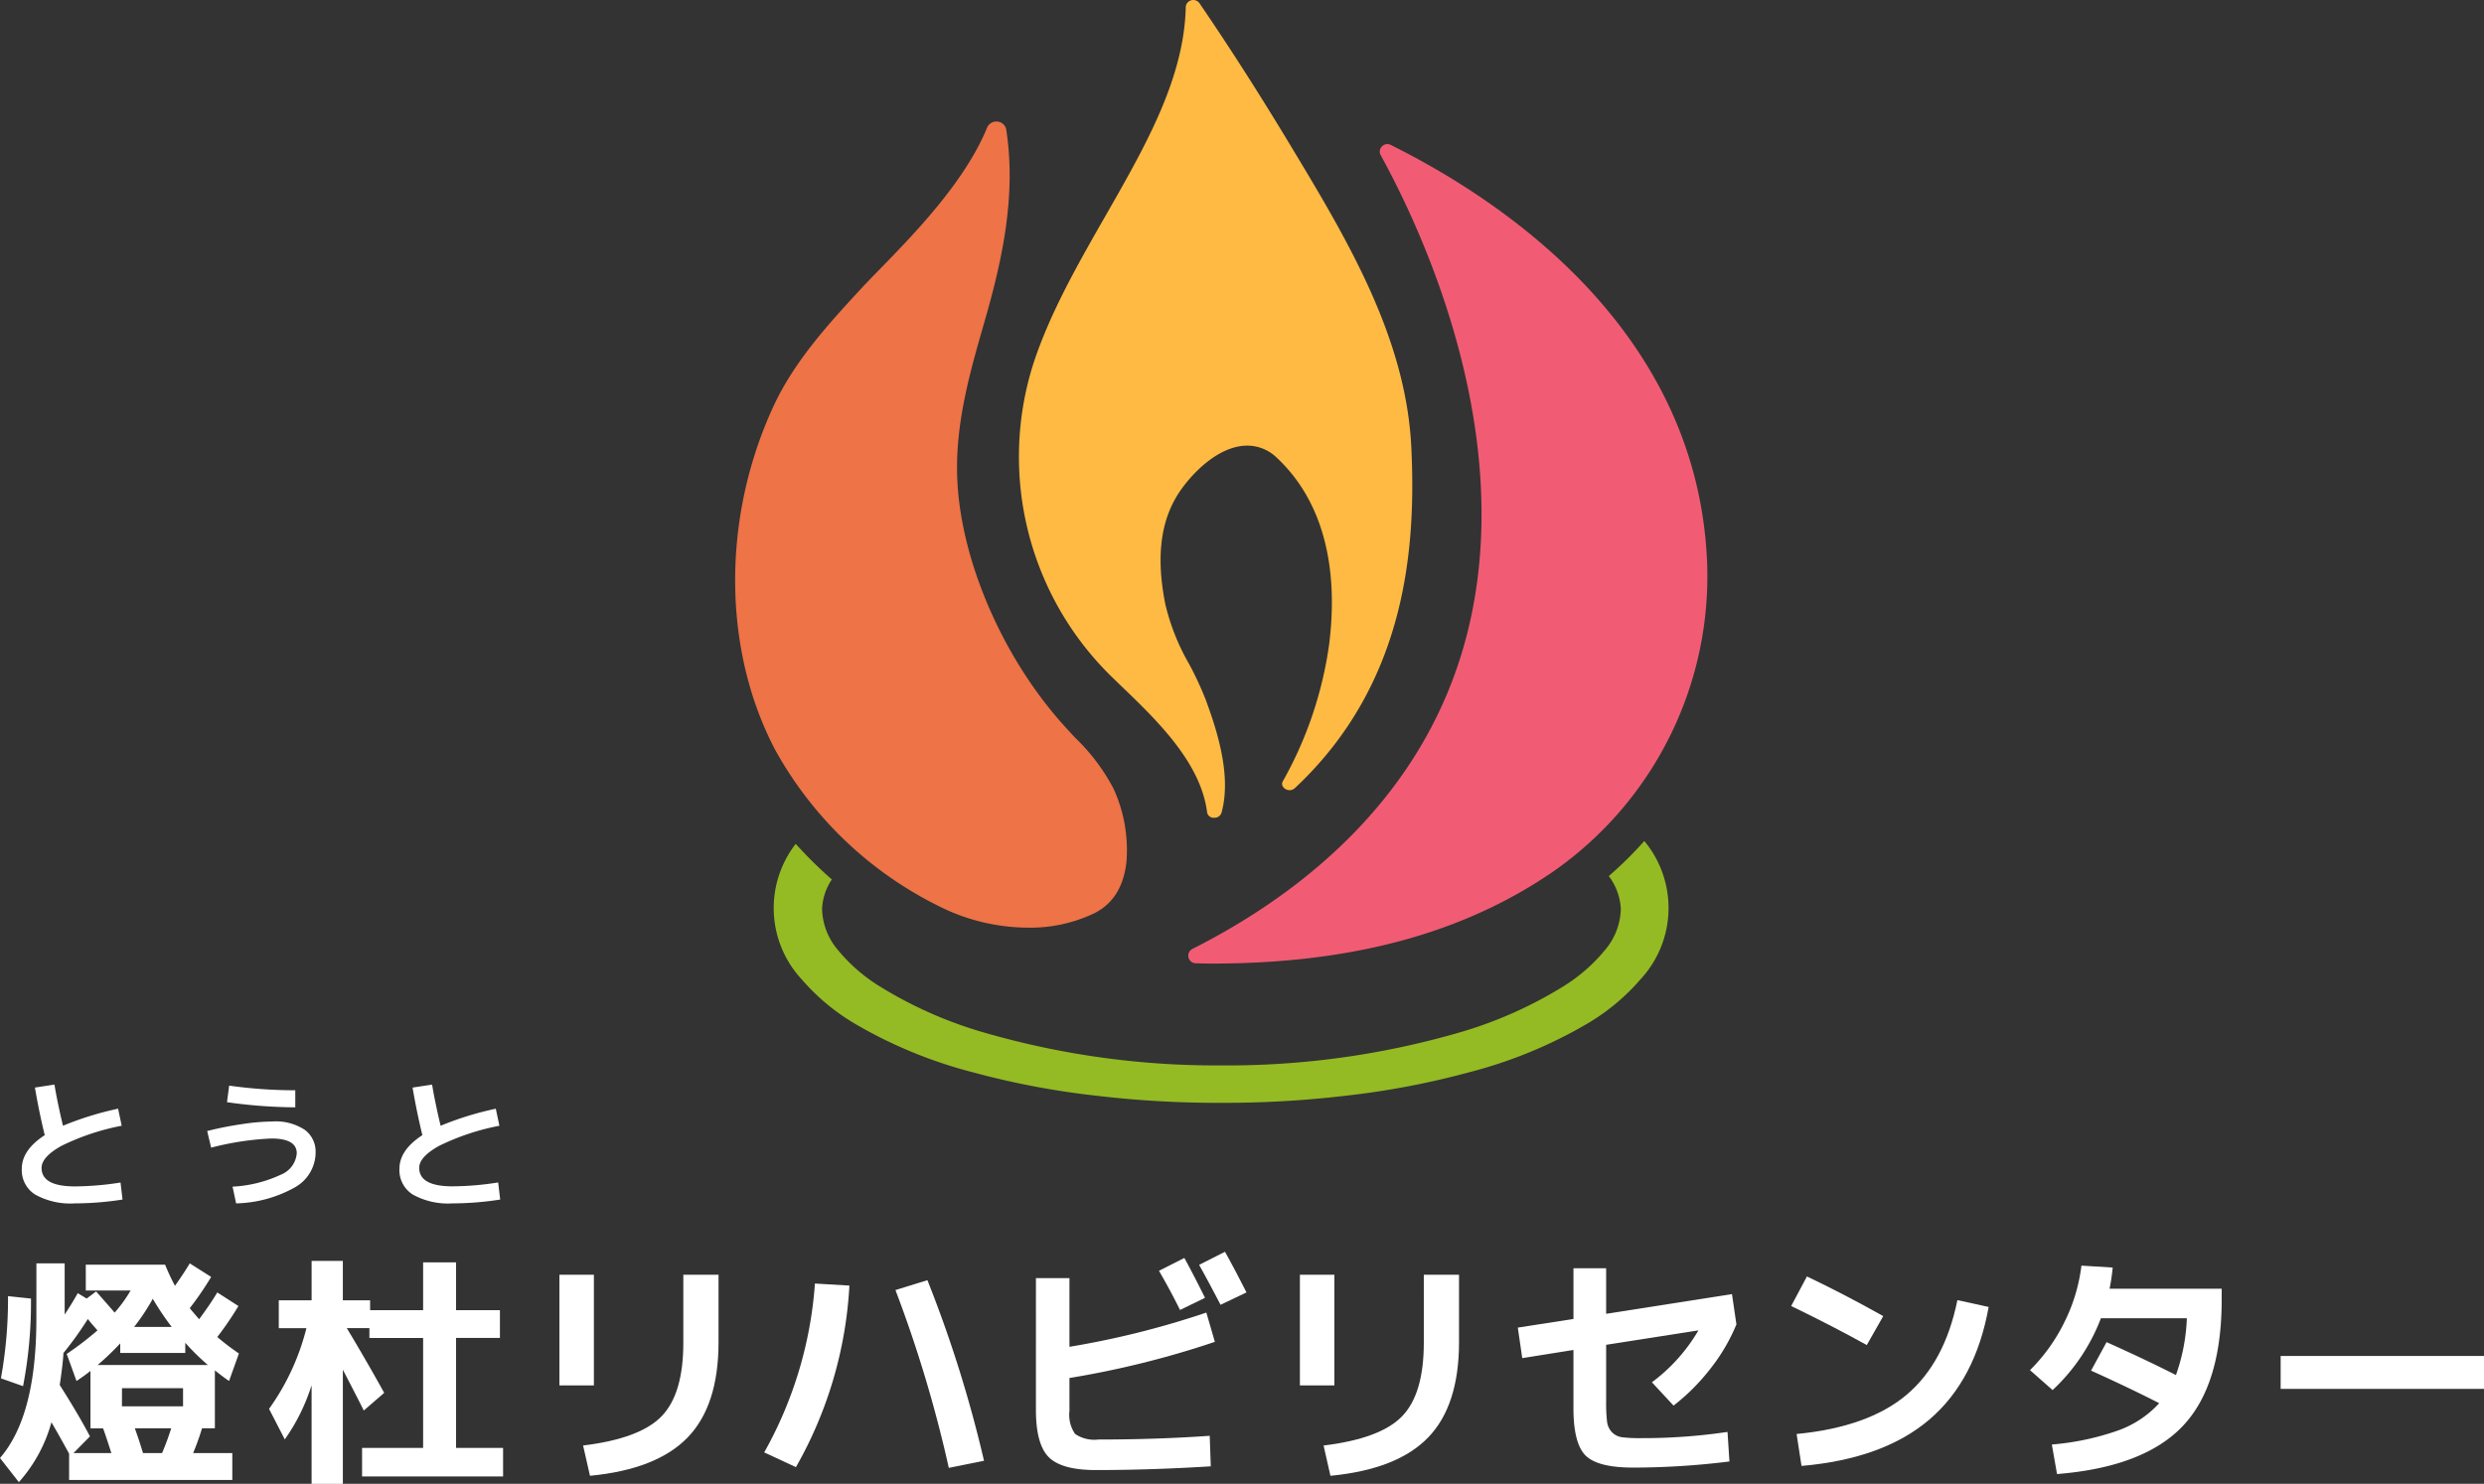<svg xmlns="http://www.w3.org/2000/svg" width="279.943" height="167.274" viewBox="0 0 279.943 167.274">
  <rect x="0" y="0" width="279.943" height="167.274" fill="#333333" stroke="none"/>
  <g id="logo_f" transform="translate(55.331 -299.267)">
    <g id="グループ_1933" data-name="グループ 1933" transform="translate(-55.331 440.386)">
      <path id="パス_265" data-name="パス 265" d="M-22.715,452.588h3.184v5.77q.826-1.246,1.476-2.41l1,.61,1.07-.8q1.381,1.557,2.086,2.384a16.011,16.011,0,0,0,1.8-2.493h-5.052v-2.912h8.94A24,24,0,0,0-7.1,455.121q1.057-1.5,1.667-2.532l2.411,1.53a35.7,35.7,0,0,1-2.411,3.522q.338.42,1.057,1.245,1.272-1.719,2.045-3.02L.052,457.4a36.953,36.953,0,0,1-2.383,3.493,28.368,28.368,0,0,0,2.438,1.855l-1.11,3.1c-.371-.244-.9-.642-1.6-1.192v6.529H-4.052a28.883,28.883,0,0,1-1,2.789H-.638v3.034H-19.031v-2.965q-1.137-2.087-1.992-3.536a16.825,16.825,0,0,1-3.67,6.746l-2.127-2.722q4.1-4.713,4.1-15.672Zm-4,12.962a50.227,50.227,0,0,0,.8-9.265l2.587.272a49.594,49.594,0,0,1-.893,9.874Zm6.622.745q2.087,3.275,3.414,5.8l-1.856,1.882h4.267q-.664-2.085-.935-2.789h-1.421v-6.474q-.584.473-1.572,1.137L-19.3,462.8a36.529,36.529,0,0,0,3.468-2.655c-.128-.144-.312-.357-.556-.636s-.419-.5-.528-.651a38.5,38.5,0,0,1-2.75,3.833Q-19.748,464.073-20.088,466.3Zm14.154-4.742v1.138h-7.328v-1.083a31.4,31.4,0,0,1-2.547,2.439h12.42A27.031,27.031,0,0,1-5.933,461.553Zm-7.138,7.153H-6.19v-2.046h-6.881Zm5.608-8.953A31.121,31.121,0,0,1-9.6,456.583a24.154,24.154,0,0,1-2.1,3.169Zm-1.085,14.221q.557-1.3,1.031-2.789h-4.1q.473,1.3.92,2.789Z" transform="translate(26.819 -451.287)" fill="#fff"/>
      <path id="パス_266" data-name="パス 266" d="M-.16,456.8h3.7v-4.442H7.06V456.8h3.075v1.111h5.972v-5.391h3.712v5.391h4.944v3.129H19.819v12.393h5.3v3.223H9.227v-3.223h6.88V461.042H10.054v-1.111H7.506q2.3,3.832,4.213,7.3l-2.3,1.991q-.475-.975-2.357-4.6v12.867H3.538v-11.12a22.014,22.014,0,0,1-3.02,6.108l-1.775-3.44a26.745,26.745,0,0,0,4.212-9.1H-.16Z" transform="translate(31.578 -451.33)" fill="#fff"/>
      <path id="パス_267" data-name="パス 267" d="M26.331,466.146V453.673h3.886v12.473Zm13.964-12.473h3.969v7.6q0,7.152-3.489,10.748t-11,4.313L29,472.919q6.405-.772,8.851-3.3t2.445-8.27Z" transform="translate(36.714 -451.085)" fill="#fff"/>
      <path id="パス_268" data-name="パス 268" d="M51.505,454.566l3.886.23a46.361,46.361,0,0,1-6.027,20.465L45.789,473.6A45.341,45.341,0,0,0,51.505,454.566Zm12.677-.378a141.73,141.73,0,0,1,6.379,20.357l-3.968.8A144.785,144.785,0,0,0,60.579,455.3Z" transform="translate(40.336 -450.989)" fill="#fff"/>
      <path id="パス_269" data-name="パス 269" d="M71.605,454.458h3.779V462.2a98.487,98.487,0,0,0,15.426-3.859l.962,3.3a103.891,103.891,0,0,1-16.388,4.076v3.712a3.756,3.756,0,0,0,.637,2.594,3.851,3.851,0,0,0,2.614.63q6.541,0,12.556-.421l.121,3.441q-6.745.42-12.961.42-3.834,0-5.289-1.444t-1.457-5.329Zm19.057,2.222-2.818,1.368q-1.082-2.194-2.37-4.415l2.859-1.449Q89.307,453.956,90.662,456.679Zm4.672-.61-2.925,1.395q-1.245-2.411-2.41-4.5l2.912-1.477Q93.925,453.293,95.334,456.07Z" transform="translate(45.142 -451.491)" fill="#fff"/>
      <path id="パス_270" data-name="パス 270" d="M96.686,466.146V453.673h3.886v12.473Zm13.964-12.473h3.969v7.6q0,7.152-3.487,10.748t-11.005,4.313l-.772-3.413q6.407-.772,8.851-3.3t2.445-8.27Z" transform="translate(49.811 -451.085)" fill="#fff"/>
      <path id="パス_271" data-name="パス 271" d="M141.24,474.835a87.6,87.6,0,0,1-10.864.69q-3.968,0-5.342-1.355t-1.375-5.35v-6.556l-5.769.922-.5-3.441,6.271-.975v-5.715h3.684v5.134l14.181-2.222.5,3.414a20.854,20.854,0,0,1-2.906,4.963,23.218,23.218,0,0,1-4.178,4.192l-2.439-2.627a19.6,19.6,0,0,0,5.242-5.851l-10.4,1.625v6.379a18.3,18.3,0,0,0,.1,2.269,2.094,2.094,0,0,0,.554,1.206,1.957,1.957,0,0,0,1.152.568,16.307,16.307,0,0,0,2.134.1,65.291,65.291,0,0,0,9.738-.7Z" transform="translate(53.665 -451.2)" fill="#fff"/>
      <path id="パス_272" data-name="パス 272" d="M143.363,457.165l1.774-3.333q4.185,1.991,8.6,4.471l-1.856,3.264Q148.158,459.494,143.363,457.165Zm18.732-.664,3.522.771q-1.477,8.236-6.664,12.678t-14.425,5.242l-.555-3.6q8.046-.772,12.366-4.395T162.095,456.5Z" transform="translate(58.501 -451.055)" fill="#fff"/>
      <path id="パス_273" data-name="パス 273" d="M169.1,476.3l-.584-3.331a29.7,29.7,0,0,0,7.4-1.559,11.492,11.492,0,0,0,4.7-3.1q-3.306-1.692-7.68-3.671l1.747-3.21q4.443,1.991,7.816,3.711a21.375,21.375,0,0,0,1.232-6.406h-9.684a21.577,21.577,0,0,1-5.446,8.1l-2.547-2.249a19.958,19.958,0,0,0,3.881-5.417,19.613,19.613,0,0,0,1.917-6.365l3.522.216a22.764,22.764,0,0,1-.352,2.384h12.636V456.6q0,9.683-4.4,14.3T169.1,476.3Z" transform="translate(62.724 -451.246)" fill="#fff"/>
      <path id="パス_274" data-name="パス 274" d="M189.868,465.1v-3.71h22.917v3.71Z" transform="translate(67.158 -449.648)" fill="#fff"/>
    </g>
    <g id="グループ_1938" data-name="グループ 1938" transform="translate(27.519 299.267)">
      <g id="グループ_1937" data-name="グループ 1937" transform="translate(0)">
        <g id="グループ_1934" data-name="グループ 1934" transform="translate(51.065 16.242)">
          <path id="パス_275" data-name="パス 275" d="M87.454,408.846c-.519,0-1.161-.014-1.855-.036a.855.855,0,0,1-.352-1.62c11.96-6.036,27.112-17.416,31.383-37.361,4.67-21.814-5.549-43.7-10.16-52.095a.815.815,0,0,1,0-.837.868.868,0,0,1,.736-.435.892.892,0,0,1,.393.1c12.816,6.378,34.487,20.949,35.638,46.9a40.566,40.566,0,0,1-17.4,35.053C115.686,405.466,103.131,408.846,87.454,408.846Z" transform="translate(-84.771 -316.463)" fill="#f15c74"/>
        </g>
        <g id="グループ_1935" data-name="グループ 1935" transform="translate(0 13.697)">
          <path id="パス_276" data-name="パス 276" d="M63.734,404.649a22.617,22.617,0,0,1-9.071-1.949,42.694,42.694,0,0,1-19.411-18.039c-5.977-11.313-6.061-26.182-.22-38.8,2.369-5.122,6.331-9.414,9.826-13.2.6-.652,1.337-1.407,2.158-2.248,3.81-3.91,9.57-9.819,12.071-15.916a1.125,1.125,0,0,1,1.065-.724,1.1,1.1,0,0,1,1.116.952c1.147,7.522-.511,14.86-2.474,21.668C57.178,342,55.507,347.8,55.737,353.941c.338,9.01,4.893,19.781,11.6,27.44.543.619,1.106,1.226,1.67,1.833a22.45,22.45,0,0,1,4.335,5.743,16.57,16.57,0,0,1,1.464,8.285c-.305,2.786-1.519,4.728-3.607,5.775A16.735,16.735,0,0,1,63.734,404.649Z" transform="translate(-30.709 -313.768)" fill="#ee7347"/>
        </g>
        <g id="グループ_1936" data-name="グループ 1936" transform="translate(31.959)">
          <path id="パス_277" data-name="パス 277" d="M86.574,391.451a.736.736,0,0,1-.8-.606c-.707-5.608-5.645-10.362-9.612-14.18l-1.081-1.046a34.653,34.653,0,0,1-8.846-35.485c1.894-5.707,5.027-11.183,8.056-16.479,4.587-8.016,8.918-15.589,9.08-23.657a.854.854,0,0,1,1.535-.38c3.347,4.9,6.753,10.223,10.123,15.813,6.48,10.744,13.179,21.855,13.762,34.315.5,10.73-.313,26.378-13.112,38.353a.858.858,0,0,1-.6.245.915.915,0,0,1-.773-.415.569.569,0,0,1,.008-.6,43.613,43.613,0,0,0,5.217-15.45c1.132-9.078-.907-16.343-5.9-21.008a4.756,4.756,0,0,0-3.321-1.369c-3.372,0-6.46,3.382-7.754,5.379-2.045,3.16-2.535,7.232-1.5,12.453a24.762,24.762,0,0,0,2.656,6.726,36.048,36.048,0,0,1,1.932,4.162C87.041,382,88.5,386.861,87.4,390.879A.81.81,0,0,1,86.574,391.451Z" transform="translate(-64.544 -299.267)" fill="#ffba43"/>
        </g>
      </g>
      <path id="パス_278" data-name="パス 278" d="M129.423,403.594a6.72,6.72,0,0,1,1.355,3.719,7.418,7.418,0,0,1-1.82,4.661,18.9,18.9,0,0,1-4.558,3.993,47.111,47.111,0,0,1-11.968,5.306,93.819,93.819,0,0,1-26.68,3.665,93.8,93.8,0,0,1-26.673-3.687,47.1,47.1,0,0,1-11.96-5.309,18.9,18.9,0,0,1-4.549-3.987,7.38,7.38,0,0,1-1.809-4.642,6.41,6.41,0,0,1,1.1-3.335,49.069,49.069,0,0,1-4.071-4.015,11.808,11.808,0,0,0,.7,15.3,23.931,23.931,0,0,0,5.916,4.942,51.754,51.754,0,0,0,13.373,5.516A91.474,91.474,0,0,0,71.7,428.357a115.653,115.653,0,0,0,14.054.8,115.629,115.629,0,0,0,14.052-.807,91.547,91.547,0,0,0,13.909-2.647,51.773,51.773,0,0,0,13.363-5.519,23.9,23.9,0,0,0,5.906-4.938,11.811,11.811,0,0,0,.441-15.606A43.83,43.83,0,0,1,129.423,403.594Z" transform="translate(-30.964 -304.833)" fill="#94bb23"/>
    </g>
    <path id="パス_295" data-name="パス 295" d="M3.727-12.258l2.2-.336q.336,2.031.961,4.641A35.651,35.651,0,0,1,13.1-9.875l.406,1.922A26.783,26.783,0,0,0,6.746-5.7Q4.477-4.445,4.477-3.2q0,2.078,3.734,2.086a34.23,34.23,0,0,0,5.164-.437L13.6.367A35.094,35.094,0,0,1,8.211.8,8.166,8.166,0,0,1,3.746-.2a3.248,3.248,0,0,1-1.5-2.891q0-2.125,2.586-3.8Q4.187-9.539,3.727-12.258Zm19.413,4.9a38.584,38.584,0,0,1,3.895-.773,24.134,24.134,0,0,1,3.418-.3,5.944,5.944,0,0,1,3.7.949,3.046,3.046,0,0,1,1.207,2.52,4.533,4.533,0,0,1-2.27,3.918A14.181,14.181,0,0,1,26.4.8L26-1.086a14.6,14.6,0,0,0,5.465-1.359,2.84,2.84,0,0,0,1.77-2.406q0-1.664-2.883-1.664a32.672,32.672,0,0,0-6.766,1.031Zm2.234-3.25.242-1.867a53.259,53.259,0,0,0,7.453.523v1.922A56.476,56.476,0,0,1,25.374-10.609Zm20.913-1.648,2.2-.336q.336,2.031.961,4.641a35.651,35.651,0,0,1,6.219-1.922l.406,1.922A26.783,26.783,0,0,0,49.306-5.7q-2.27,1.25-2.27,2.492,0,2.078,3.734,2.086a34.23,34.23,0,0,0,5.164-.437L56.162.367A35.094,35.094,0,0,1,50.771.8,8.166,8.166,0,0,1,46.306-.2a3.248,3.248,0,0,1-1.5-2.891q0-2.125,2.586-3.8Q46.748-9.539,46.287-12.258Z" transform="translate(-55.122 434.127)" fill="#fff"/>
  </g>
</svg>
